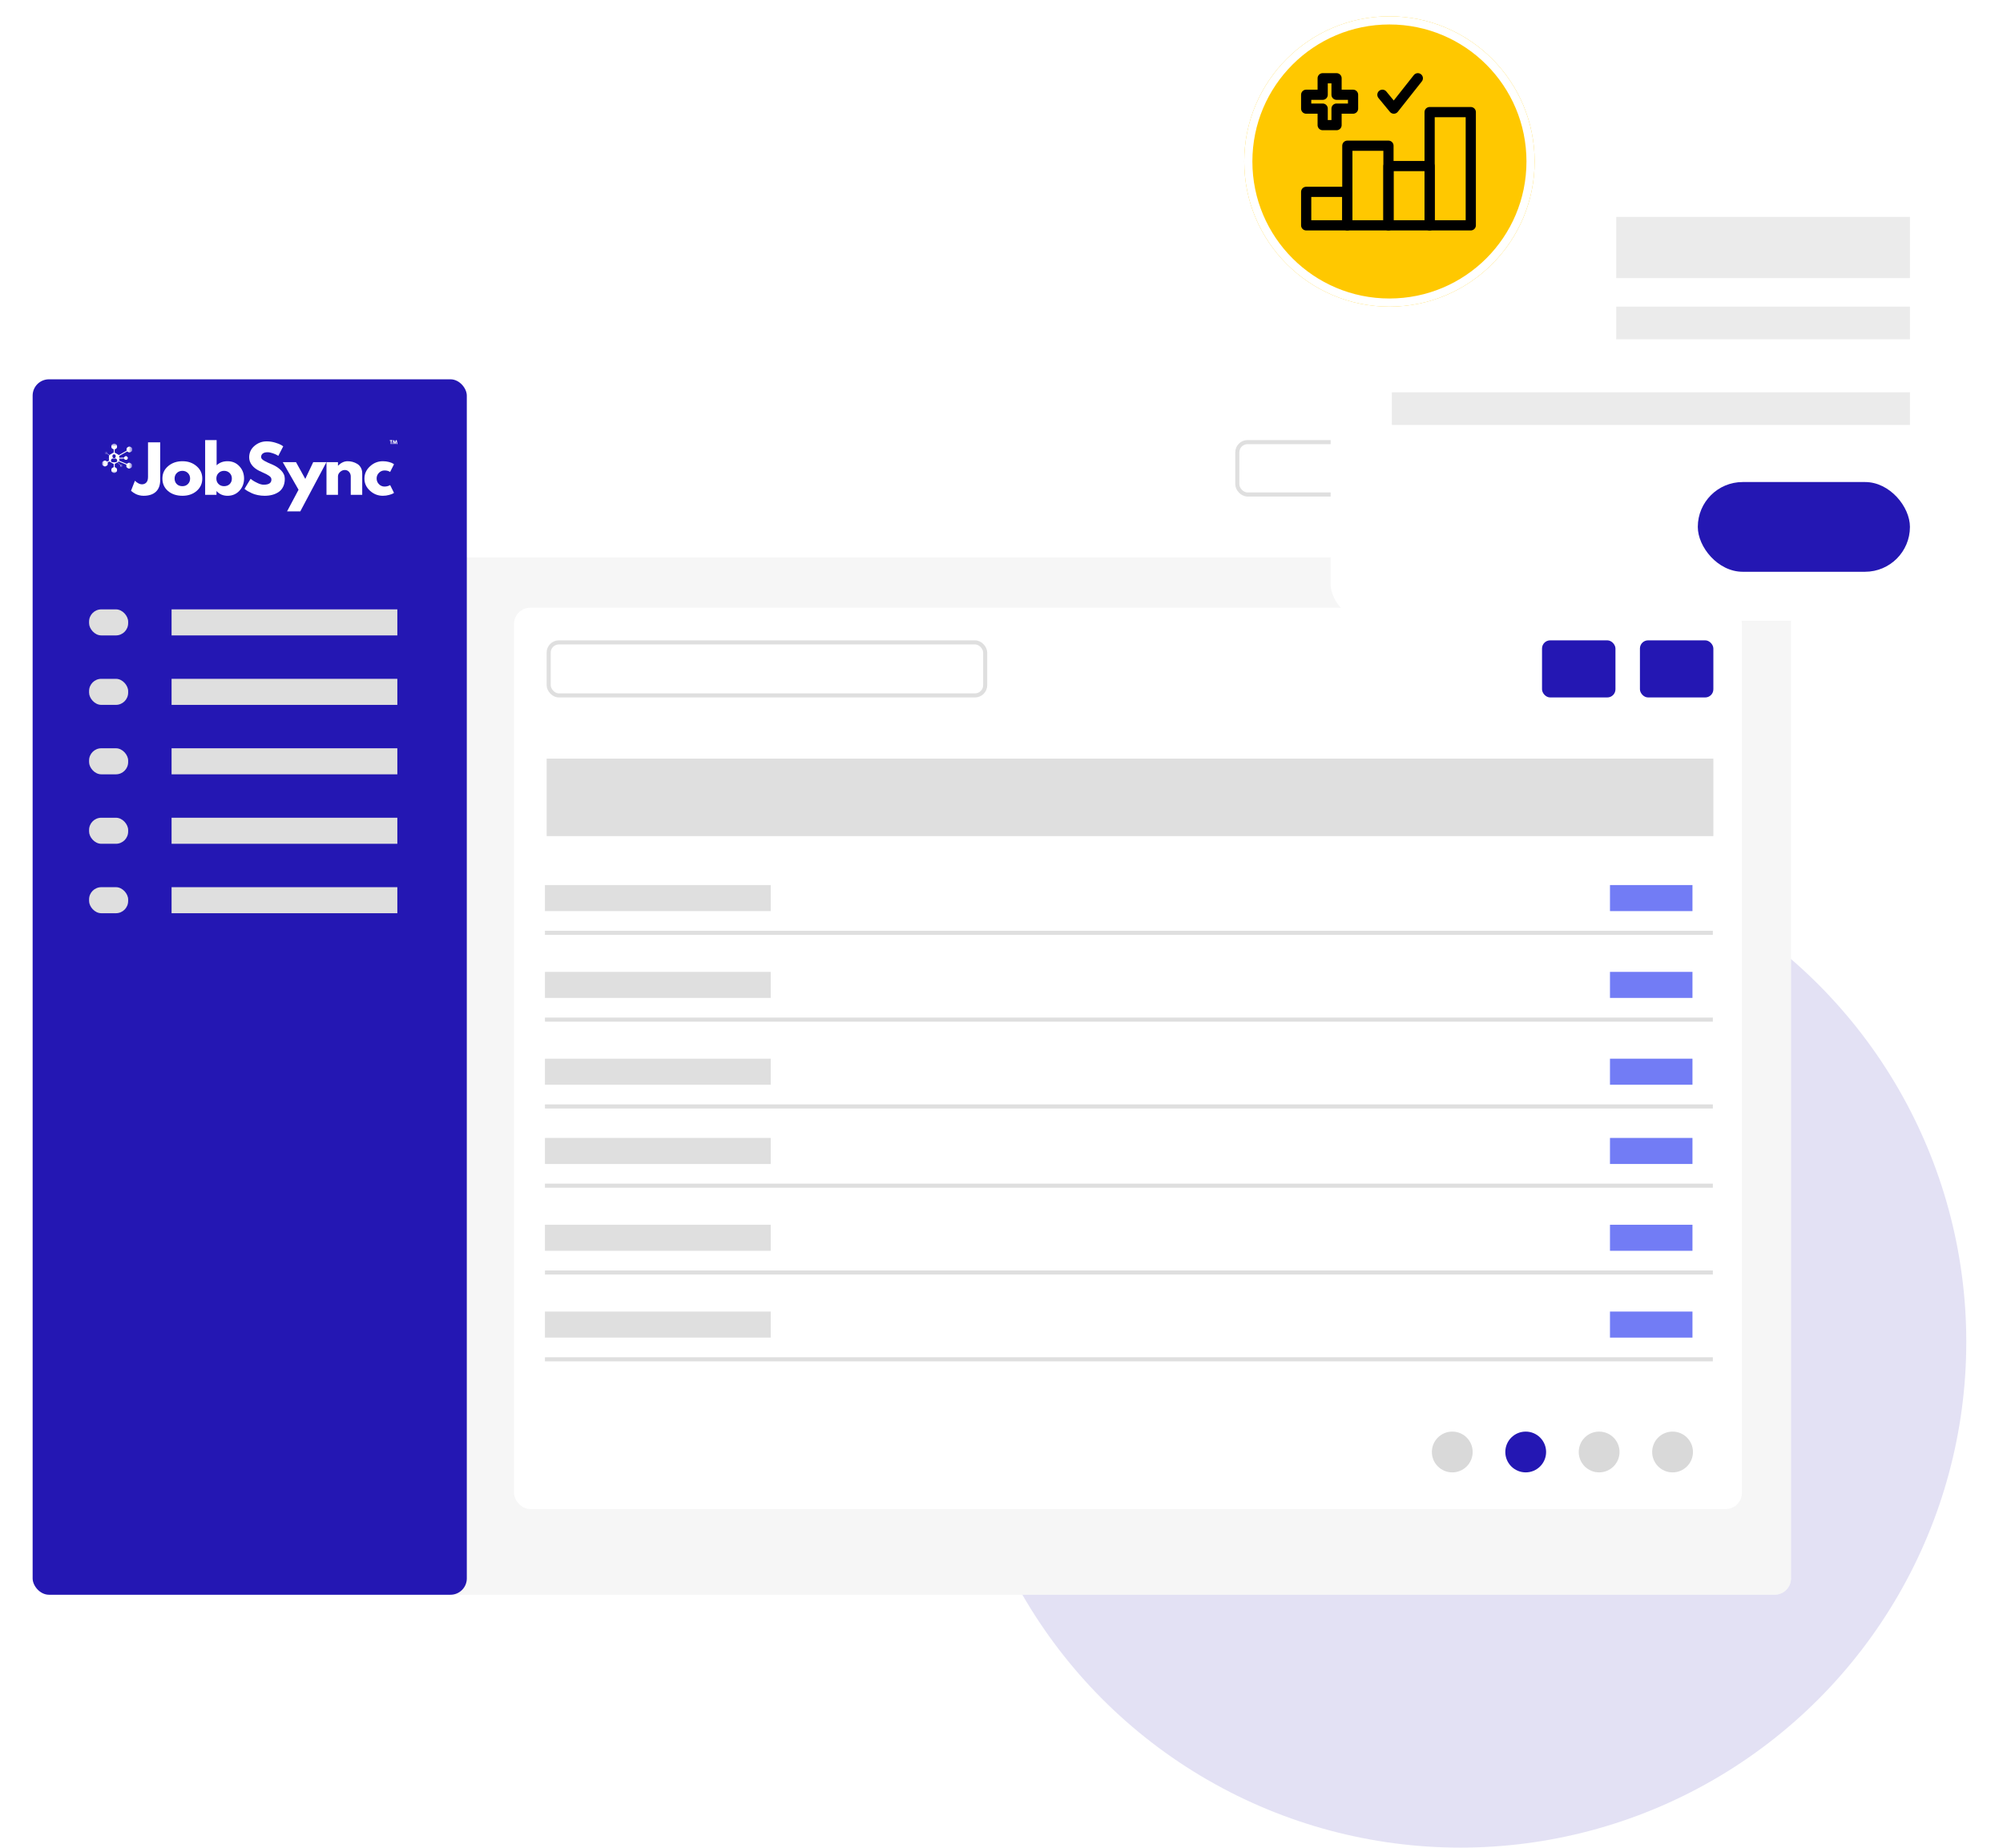 <svg width="491" height="453" viewBox="0 0 491 453" fill="none" xmlns="http://www.w3.org/2000/svg">
<circle cx="358" cy="329" r="124" fill="#E3E1F4"/>
<rect x="134" y="262" width="286" height="21" fill="#DFDFDF" fill-opacity="0.3"/>
<g filter="url(#filter0_d_112_2040)">
<rect x="8" y="93" width="431.036" height="298" rx="4" fill="white"/>
</g>
<rect x="303.307" y="108.4" width="123.521" height="12.836" rx="2.5" fill="white" stroke="#DFDFDF"/>
<rect x="54.829" y="136.636" width="384.207" height="254.364" rx="4" fill="#DFDFDF" fill-opacity="0.3"/>
<g filter="url(#filter1_d_112_2040)">
<rect x="126" y="149" width="301" height="221" rx="4" fill="white"/>
</g>
<rect x="8" y="93" width="106.429" height="298" rx="4" fill="#2417B3"/>
<path d="M39.27 108.446V117.688C39.27 118.947 38.917 119.907 38.211 120.568C37.507 121.228 36.499 121.557 35.186 121.557C34.835 121.557 34.49 121.515 34.152 121.432C33.813 121.349 33.527 121.249 33.293 121.13C33.061 121.01 32.851 120.887 32.667 120.761C32.481 120.636 32.346 120.532 32.261 120.448L32.118 120.324L33.072 117.873C33.696 118.457 34.263 118.749 34.77 118.749C35.227 118.749 35.594 118.6 35.87 118.303C36.145 118.006 36.283 117.551 36.283 116.937V108.446H39.27H39.27Z" fill="white"/>
<path d="M41.169 120.372C40.263 119.581 39.811 118.568 39.811 117.33C39.811 116.092 40.282 115.073 41.226 114.278C42.169 113.481 43.335 113.082 44.723 113.082C46.112 113.082 47.242 113.483 48.18 114.286C49.118 115.087 49.588 116.101 49.588 117.33C49.588 118.558 49.129 119.568 48.213 120.364C47.296 121.159 46.133 121.557 44.723 121.557C43.313 121.557 42.077 121.162 41.169 120.372V120.372ZM43.349 115.969C42.983 116.323 42.8 116.776 42.8 117.327C42.8 117.879 42.975 118.33 43.324 118.68C43.673 119.028 44.135 119.202 44.707 119.202C45.28 119.202 45.711 119.026 46.066 118.672C46.422 118.316 46.601 117.868 46.601 117.327C46.601 116.786 46.418 116.323 46.052 115.969C45.686 115.616 45.238 115.439 44.707 115.439C44.176 115.439 43.714 115.616 43.349 115.969Z" fill="white"/>
<path d="M58.682 114.315C59.445 115.137 59.828 116.141 59.828 117.327C59.828 118.513 59.445 119.515 58.682 120.332C57.919 121.149 56.949 121.557 55.773 121.557C54.691 121.557 53.8 121.178 53.102 120.419H53.07V121.324H50.288V107.9H53.102V114.081C53.8 113.415 54.691 113.082 55.773 113.082C56.949 113.082 57.919 113.493 58.682 114.315ZM56.314 118.68C56.663 118.33 56.837 117.879 56.837 117.327C56.837 116.776 56.655 116.324 56.289 115.97C55.923 115.616 55.471 115.439 54.931 115.439C54.391 115.439 53.953 115.616 53.586 115.97C53.22 116.324 53.037 116.776 53.037 117.327C53.037 117.879 53.214 118.316 53.569 118.672C53.926 119.026 54.38 119.202 54.931 119.202C55.482 119.202 55.964 119.029 56.314 118.68Z" fill="white"/>
<path d="M65.361 108.213C66.07 108.213 66.763 108.315 67.441 108.518C68.119 108.72 68.624 108.92 68.953 109.117L69.428 109.43L68.221 111.772C68.125 111.708 67.993 111.628 67.824 111.531C67.655 111.432 67.337 111.3 66.871 111.133C66.404 110.965 65.969 110.881 65.567 110.881C65.067 110.881 64.683 110.986 64.413 111.194C64.143 111.403 64.008 111.684 64.008 112.038C64.008 112.215 64.071 112.379 64.197 112.531C64.325 112.681 64.543 112.842 64.85 113.014C65.158 113.185 65.428 113.323 65.661 113.427C65.894 113.532 66.255 113.687 66.744 113.894C67.59 114.248 68.313 114.729 68.912 115.339C69.512 115.948 69.812 116.637 69.812 117.408C69.812 118.178 69.676 118.792 69.404 119.344C69.134 119.894 68.763 120.325 68.291 120.638C67.821 120.951 67.3 121.183 66.727 121.332C66.155 121.482 65.534 121.558 64.866 121.558C64.294 121.558 63.732 121.5 63.181 121.386C62.63 121.273 62.169 121.13 61.798 120.959C61.427 120.787 61.093 120.619 60.796 120.452C60.499 120.284 60.282 120.143 60.145 120.028L59.937 119.858L61.434 117.392C61.559 117.496 61.734 117.629 61.957 117.79C62.18 117.951 62.575 118.166 63.141 118.437C63.708 118.707 64.209 118.842 64.645 118.842C65.905 118.842 66.535 118.421 66.535 117.578C66.535 117.401 66.49 117.237 66.4 117.087C66.31 116.937 66.15 116.787 65.922 116.636C65.695 116.484 65.494 116.365 65.32 116.276C65.145 116.187 64.859 116.052 64.461 115.87C64.062 115.688 63.768 115.55 63.578 115.456C62.784 115.071 62.169 114.59 61.733 114.014C61.299 113.435 61.082 112.814 61.082 112.147C61.082 110.993 61.516 110.048 62.384 109.315C63.254 108.581 64.246 108.214 65.36 108.214L65.361 108.213Z" fill="white"/>
<path d="M76.775 113.315H80.019L73.612 125.381H70.368L73.183 120.075L69.318 113.315H72.561L74.836 117.42L76.775 113.315Z" fill="white"/>
<path d="M80.033 121.324V113.315H82.848V114.158H82.88C83.611 113.441 84.39 113.082 85.216 113.082C85.619 113.082 86.019 113.134 86.415 113.238C86.813 113.343 87.195 113.505 87.561 113.723C87.926 113.941 88.222 114.25 88.449 114.651C88.678 115.051 88.792 115.517 88.792 116.049V121.324H85.981V116.797C85.981 116.382 85.844 116.017 85.573 115.704C85.303 115.391 84.95 115.235 84.517 115.235C84.083 115.235 83.709 115.397 83.363 115.72C83.019 116.042 82.847 116.401 82.847 116.797V121.324H80.033H80.033Z" fill="white"/>
<path d="M94.262 115.346C93.733 115.346 93.277 115.539 92.896 115.924C92.513 116.308 92.323 116.77 92.323 117.311C92.323 117.852 92.514 118.332 92.896 118.717C93.277 119.103 93.733 119.295 94.262 119.295C94.516 119.295 94.757 119.264 94.984 119.202C95.212 119.138 95.379 119.076 95.486 119.014L95.629 118.921L96.582 120.841C96.508 120.892 96.405 120.957 96.272 121.034C96.14 121.113 95.838 121.219 95.367 121.353C94.895 121.489 94.389 121.557 93.849 121.557C92.651 121.557 91.599 121.143 90.692 120.316C89.786 119.488 89.333 118.498 89.333 117.343C89.333 116.188 89.786 115.177 90.692 114.339C91.599 113.501 92.651 113.082 93.849 113.082C94.389 113.082 94.887 113.145 95.343 113.27C95.798 113.394 96.121 113.519 96.313 113.644L96.583 113.832L95.629 115.72C95.28 115.471 94.825 115.346 94.263 115.346L94.262 115.346Z" fill="white"/>
<mask id="mask0_112_2040" style="mask-type:luminance" maskUnits="userSpaceOnUse" x="25" y="108" width="8" height="8">
<path d="M32.394 108.732H25.029V115.964H32.394V108.732Z" fill="white"/>
</mask>
<g mask="url(#mask0_112_2040)">
<path d="M32.215 109.695L31.921 109.527C31.866 109.496 31.794 109.48 31.722 109.48C31.65 109.48 31.577 109.496 31.523 109.527L31.229 109.695C31.119 109.758 31.029 109.911 31.029 110.036V110.375C31.029 110.413 31.038 110.452 31.052 110.491L29.127 111.579C29.101 111.55 29.073 111.524 29.042 111.506L28.17 111C28.151 110.99 28.131 110.982 28.108 110.975V110.18C28.139 110.173 28.168 110.162 28.193 110.148L28.486 109.98C28.596 109.917 28.686 109.764 28.686 109.639V109.299C28.686 109.175 28.596 109.021 28.486 108.959L28.193 108.79C28.138 108.759 28.066 108.743 27.994 108.743C27.922 108.743 27.848 108.759 27.794 108.79L27.5 108.959C27.391 109.021 27.301 109.175 27.301 109.299V109.639C27.301 109.764 27.391 109.917 27.5 109.98L27.794 110.148C27.819 110.163 27.848 110.173 27.878 110.18V110.963C27.84 110.971 27.803 110.983 27.773 111L26.901 111.506C26.792 111.57 26.703 111.724 26.703 111.848V112.868C26.703 112.892 26.707 112.917 26.713 112.942L26.282 113.185C26.261 113.164 26.238 113.145 26.215 113.132L25.921 112.963C25.866 112.932 25.794 112.916 25.722 112.916C25.649 112.916 25.577 112.932 25.523 112.963L25.229 113.132C25.119 113.194 25.029 113.348 25.029 113.473V113.813C25.029 113.937 25.119 114.09 25.229 114.153L25.523 114.321C25.577 114.353 25.649 114.368 25.722 114.368C25.794 114.368 25.866 114.353 25.921 114.321L26.215 114.153C26.324 114.09 26.414 113.937 26.414 113.813V113.473C26.414 113.443 26.408 113.412 26.399 113.38L26.82 113.142C26.844 113.17 26.872 113.193 26.901 113.21L27.773 113.716C27.803 113.734 27.84 113.746 27.878 113.754V114.536C27.848 114.544 27.819 114.554 27.794 114.568L27.5 114.737C27.39 114.8 27.301 114.953 27.301 115.077V115.418C27.301 115.542 27.39 115.695 27.5 115.758L27.794 115.926C27.848 115.958 27.921 115.973 27.993 115.973C28.066 115.973 28.138 115.958 28.192 115.926L28.486 115.758C28.596 115.695 28.685 115.542 28.685 115.418V115.077C28.685 114.953 28.596 114.8 28.486 114.737L28.192 114.568C28.167 114.554 28.139 114.544 28.108 114.536V113.742C28.13 113.735 28.151 113.726 28.17 113.716L29.042 113.21C29.066 113.196 29.088 113.177 29.109 113.156L30.98 113.932C30.976 113.955 30.972 113.979 30.972 114V114.341C30.972 114.465 31.062 114.618 31.171 114.681L31.465 114.85C31.519 114.881 31.592 114.897 31.664 114.897C31.736 114.897 31.808 114.881 31.864 114.85L32.157 114.681C32.267 114.618 32.356 114.465 32.356 114.341V114C32.356 113.876 32.267 113.723 32.157 113.66L31.864 113.492C31.808 113.46 31.736 113.445 31.664 113.445C31.592 113.445 31.519 113.46 31.465 113.492L31.171 113.66C31.141 113.677 31.113 113.701 31.087 113.73L29.226 112.959C29.236 112.928 29.24 112.897 29.24 112.868V111.848C29.24 111.826 29.237 111.803 29.232 111.78L31.18 110.68C31.195 110.694 31.212 110.706 31.229 110.716L31.523 110.884C31.578 110.916 31.65 110.931 31.722 110.931C31.794 110.931 31.866 110.916 31.921 110.884L32.215 110.716C32.324 110.653 32.414 110.5 32.414 110.375V110.036C32.414 109.911 32.324 109.757 32.215 109.695V109.695Z" fill="white"/>
</g>
<mask id="mask1_112_2040" style="mask-type:luminance" maskUnits="userSpaceOnUse" x="27" y="111" width="2" height="2">
<path d="M28.499 111.396H27.462V112.506H28.499V111.396Z" fill="white"/>
</mask>
<g mask="url(#mask1_112_2040)">
<path d="M27.962 112.357C28.184 112.357 28.364 112.143 28.364 111.877C28.364 111.612 28.305 111.398 27.962 111.398C27.619 111.398 27.559 111.613 27.559 111.877C27.559 112.142 27.74 112.357 27.962 112.357Z" fill="white"/>
</g>
<mask id="mask2_112_2040" style="mask-type:luminance" maskUnits="userSpaceOnUse" x="27" y="112" width="2" height="2">
<path d="M28.752 112.336H27.201V113.3H28.752V112.336Z" fill="white"/>
</mask>
<g mask="url(#mask2_112_2040)">
<path d="M28.721 113.071C28.713 112.609 28.652 112.478 28.182 112.394C28.182 112.394 28.116 112.477 27.962 112.477C27.808 112.477 27.741 112.394 27.741 112.394C27.276 112.477 27.211 112.606 27.203 113.056C27.202 113.092 27.201 113.094 27.201 113.09V113.139C27.201 113.139 27.313 113.36 27.962 113.36C28.61 113.36 28.721 113.139 28.721 113.139V113.103C28.721 113.105 28.721 113.1 28.72 113.07L28.721 113.071Z" fill="white"/>
</g>
<mask id="mask3_112_2040" style="mask-type:luminance" maskUnits="userSpaceOnUse" x="28" y="112" width="3" height="4">
<path d="M30.228 112.845H28.153V115.052H30.228V112.845Z" fill="white"/>
</mask>
<g mask="url(#mask3_112_2040)">
<mask id="mask4_112_2040" style="mask-type:luminance" maskUnits="userSpaceOnUse" x="28" y="112" width="3" height="3">
<path d="M30.032 112.888L28.194 113.491L28.686 114.935L30.524 114.332L30.032 112.888Z" fill="white"/>
</mask>
<g mask="url(#mask4_112_2040)">
<mask id="mask5_112_2040" style="mask-type:luminance" maskUnits="userSpaceOnUse" x="26" y="111" width="5" height="5">
<path d="M29.451 111.179L30.516 114.307L27.329 115.352L26.264 112.223L29.451 111.179Z" fill="white"/>
</mask>
<g mask="url(#mask5_112_2040)">
<path d="M30.059 114.334L30.09 114.187C30.096 114.159 30.093 114.127 30.082 114.096C30.072 114.066 30.055 114.038 30.034 114.019L29.918 113.92C29.875 113.883 29.795 113.867 29.741 113.885L29.593 113.934C29.577 113.939 29.561 113.948 29.546 113.96L28.797 113.306C28.806 113.291 28.813 113.276 28.816 113.261L28.912 112.822C28.914 112.813 28.914 112.803 28.914 112.792L29.26 112.679C29.268 112.691 29.276 112.701 29.286 112.709L29.402 112.809C29.444 112.846 29.524 112.862 29.579 112.844L29.727 112.796C29.781 112.778 29.835 112.718 29.847 112.663L29.878 112.516C29.884 112.488 29.881 112.455 29.87 112.425C29.86 112.394 29.843 112.367 29.821 112.348L29.706 112.248C29.663 112.211 29.583 112.195 29.529 112.213L29.381 112.262C29.326 112.28 29.272 112.339 29.261 112.394L29.229 112.542C29.227 112.554 29.227 112.568 29.227 112.582L28.886 112.694C28.878 112.679 28.867 112.666 28.855 112.655L28.51 112.361C28.467 112.324 28.387 112.309 28.332 112.327L27.888 112.472C27.878 112.476 27.867 112.482 27.858 112.487L27.69 112.342C27.696 112.33 27.701 112.317 27.704 112.305L27.735 112.158C27.741 112.13 27.737 112.097 27.727 112.067C27.716 112.037 27.7 112.009 27.678 111.99L27.563 111.891C27.52 111.853 27.44 111.838 27.386 111.856L27.238 111.905C27.183 111.923 27.129 111.982 27.118 112.037L27.086 112.184C27.081 112.212 27.084 112.245 27.094 112.274C27.105 112.305 27.122 112.333 27.143 112.352L27.259 112.451C27.301 112.488 27.381 112.504 27.436 112.486L27.584 112.437C27.596 112.433 27.609 112.426 27.622 112.418L27.786 112.561C27.777 112.576 27.771 112.59 27.767 112.605L27.672 113.044C27.669 113.059 27.668 113.075 27.67 113.093L27.33 113.205C27.322 113.193 27.313 113.182 27.304 113.174L27.188 113.075C27.145 113.037 27.066 113.022 27.011 113.04L26.863 113.088C26.809 113.106 26.755 113.165 26.743 113.221L26.712 113.368C26.706 113.396 26.709 113.428 26.72 113.459C26.73 113.489 26.747 113.517 26.769 113.536L26.884 113.635C26.927 113.672 27.006 113.688 27.061 113.67L27.209 113.621C27.264 113.604 27.317 113.544 27.329 113.489L27.36 113.341C27.363 113.329 27.364 113.315 27.362 113.301L27.709 113.188C27.715 113.196 27.721 113.204 27.729 113.21L28.074 113.504C28.084 113.512 28.094 113.519 28.106 113.525L28.036 114.422C28.025 114.423 28.015 114.424 28.005 114.428L27.856 114.476C27.802 114.494 27.748 114.554 27.737 114.609L27.705 114.756C27.7 114.784 27.703 114.816 27.713 114.847C27.724 114.877 27.741 114.905 27.763 114.924L27.878 115.023C27.921 115.06 28 115.076 28.055 115.058L28.203 115.009C28.257 114.992 28.311 114.932 28.323 114.877L28.354 114.729C28.36 114.702 28.356 114.67 28.346 114.639C28.336 114.609 28.318 114.581 28.297 114.562L28.182 114.463C28.17 114.453 28.156 114.444 28.14 114.438L28.21 113.546C28.224 113.545 28.239 113.543 28.251 113.539L28.695 113.393C28.705 113.389 28.715 113.385 28.724 113.379L29.482 114.04C29.478 114.049 29.475 114.058 29.473 114.066L29.442 114.213C29.436 114.241 29.44 114.274 29.45 114.304C29.461 114.334 29.477 114.362 29.499 114.381L29.614 114.48C29.657 114.517 29.736 114.533 29.791 114.515L29.939 114.467C29.994 114.449 30.047 114.389 30.059 114.334L30.059 114.334Z" fill="white"/>
</g>
</g>
</g>
<mask id="mask6_112_2040" style="mask-type:luminance" maskUnits="userSpaceOnUse" x="25" y="110" width="3" height="3">
<path d="M27.635 110.13H25.561V112.506H27.635V110.13Z" fill="white"/>
</mask>
<g mask="url(#mask6_112_2040)">
<mask id="mask7_112_2040" style="mask-type:luminance" maskUnits="userSpaceOnUse" x="25" y="110" width="3" height="3">
<path d="M25.838 112.358L25.202 110.969L26.97 110.189L27.606 111.577L25.838 112.358Z" fill="white"/>
</mask>
<g mask="url(#mask7_112_2040)">
<mask id="mask8_112_2040" style="mask-type:luminance" maskUnits="userSpaceOnUse" x="25" y="109" width="5" height="6">
<path d="M28.277 109.64L25.213 110.993L26.591 114.001L29.655 112.648L28.277 109.64Z" fill="white"/>
</mask>
<g mask="url(#mask8_112_2040)">
<path d="M25.664 110.921L25.648 111.071C25.645 111.099 25.652 111.131 25.666 111.16C25.679 111.189 25.699 111.216 25.723 111.232L25.848 111.319C25.894 111.352 25.974 111.36 26.027 111.337L26.169 111.274C26.184 111.267 26.2 111.256 26.213 111.244L27.025 111.82C27.017 111.836 27.013 111.852 27.011 111.867L26.96 112.313C26.959 112.323 26.959 112.333 26.961 112.343L26.628 112.49C26.619 112.479 26.609 112.469 26.599 112.462L26.474 112.375C26.427 112.341 26.346 112.334 26.294 112.357L26.152 112.42C26.1 112.443 26.052 112.507 26.046 112.563L26.03 112.713C26.027 112.741 26.034 112.773 26.048 112.802C26.06 112.831 26.081 112.858 26.104 112.874L26.229 112.961C26.275 112.994 26.356 113.002 26.408 112.979L26.55 112.916C26.603 112.893 26.651 112.829 26.657 112.772L26.673 112.622C26.674 112.61 26.673 112.597 26.671 112.583L26.999 112.438C27.009 112.452 27.021 112.465 27.034 112.473L27.407 112.732C27.454 112.764 27.535 112.772 27.587 112.749L28.014 112.56C28.024 112.556 28.034 112.549 28.043 112.543L28.225 112.671C28.22 112.684 28.216 112.697 28.215 112.709L28.199 112.858C28.196 112.886 28.203 112.918 28.216 112.948C28.23 112.977 28.249 113.003 28.273 113.02L28.397 113.107C28.444 113.139 28.525 113.147 28.578 113.124L28.72 113.061C28.772 113.039 28.819 112.974 28.825 112.918L28.842 112.768C28.845 112.74 28.838 112.708 28.825 112.679C28.811 112.65 28.791 112.624 28.768 112.607L28.643 112.52C28.596 112.487 28.515 112.479 28.463 112.502L28.321 112.566C28.309 112.571 28.297 112.579 28.285 112.588L28.108 112.462C28.114 112.447 28.119 112.431 28.121 112.417L28.172 111.971C28.173 111.956 28.172 111.939 28.168 111.922L28.496 111.777C28.505 111.788 28.514 111.798 28.525 111.805L28.65 111.893C28.697 111.925 28.778 111.933 28.829 111.91L28.972 111.847C29.024 111.824 29.072 111.759 29.078 111.704L29.094 111.554C29.097 111.526 29.09 111.493 29.076 111.464C29.063 111.435 29.043 111.409 29.02 111.393L28.895 111.305C28.848 111.273 28.768 111.265 28.715 111.288L28.573 111.35C28.521 111.374 28.474 111.439 28.468 111.494L28.451 111.644C28.45 111.657 28.451 111.67 28.453 111.684L28.12 111.831C28.114 111.823 28.106 111.816 28.098 111.81L27.725 111.552C27.715 111.545 27.703 111.539 27.69 111.534L27.669 110.635C27.68 110.633 27.69 110.63 27.699 110.626L27.842 110.563C27.894 110.54 27.942 110.476 27.948 110.419L27.964 110.27C27.966 110.242 27.96 110.21 27.946 110.181C27.933 110.152 27.913 110.125 27.89 110.109L27.765 110.022C27.719 109.989 27.637 109.981 27.586 110.004L27.443 110.067C27.391 110.09 27.343 110.154 27.337 110.211L27.321 110.36C27.318 110.388 27.325 110.42 27.338 110.449C27.352 110.478 27.372 110.505 27.395 110.521L27.52 110.609C27.533 110.617 27.548 110.624 27.564 110.63L27.586 111.524C27.571 111.526 27.558 111.529 27.545 111.535L27.118 111.724C27.109 111.728 27.1 111.734 27.091 111.74L26.269 111.157C26.273 111.148 26.275 111.139 26.275 111.13L26.292 110.98C26.295 110.952 26.288 110.921 26.275 110.892C26.261 110.862 26.242 110.836 26.218 110.819L26.093 110.732C26.046 110.699 25.965 110.691 25.913 110.715L25.771 110.778C25.719 110.801 25.671 110.865 25.665 110.921L25.664 110.921Z" fill="white"/>
</g>
</g>
</g>
<path d="M31.279 112.17L31.174 111.998C31.155 111.966 31.122 111.937 31.084 111.916C31.046 111.895 31.003 111.884 30.965 111.884L30.761 111.889C30.685 111.89 30.593 111.945 30.555 112.011L30.455 112.19C30.444 112.209 30.437 112.232 30.433 112.257L29.191 112.277V112.413L30.444 112.393C30.448 112.404 30.453 112.415 30.459 112.425L30.564 112.598C30.583 112.629 30.616 112.658 30.654 112.679C30.693 112.7 30.735 112.712 30.773 112.711L30.977 112.707C31.053 112.705 31.146 112.65 31.183 112.584L31.284 112.406C31.32 112.34 31.319 112.234 31.279 112.17L31.279 112.17Z" fill="white"/>
<path d="M31.279 112.17L31.174 111.998C31.155 111.966 31.122 111.937 31.084 111.916C31.046 111.895 31.003 111.884 30.965 111.884L30.761 111.889C30.685 111.89 30.593 111.945 30.555 112.011L30.455 112.19C30.444 112.209 30.437 112.232 30.433 112.257L29.191 112.277V112.413L30.444 112.393C30.448 112.404 30.453 112.415 30.459 112.425L30.564 112.598C30.583 112.629 30.616 112.658 30.654 112.679C30.693 112.7 30.735 112.712 30.773 112.711L30.977 112.707C31.053 112.705 31.146 112.65 31.183 112.584L31.284 112.406C31.32 112.34 31.319 112.234 31.279 112.17L31.279 112.17Z" fill="white"/>
<path d="M27.962 112.357C28.184 112.357 28.364 112.143 28.364 111.877C28.364 111.612 28.305 111.398 27.962 111.398C27.619 111.398 27.559 111.613 27.559 111.877C27.559 112.142 27.74 112.357 27.962 112.357Z" fill="#2417B3"/>
<path d="M28.721 113.071C28.713 112.609 28.652 112.478 28.182 112.395C28.182 112.395 28.116 112.477 27.962 112.477C27.808 112.477 27.741 112.395 27.741 112.395C27.276 112.477 27.211 112.607 27.203 113.056C27.202 113.093 27.201 113.095 27.201 113.09V113.139C27.201 113.139 27.313 113.36 27.961 113.36C28.61 113.36 28.721 113.139 28.721 113.139V113.103C28.721 113.106 28.721 113.1 28.72 113.071L28.721 113.071Z" fill="#2417B3"/>
<path d="M95.777 108.105H95.624C95.557 108.105 95.53 108.057 95.53 108.01C95.53 107.963 95.564 107.916 95.624 107.916H96.139C96.199 107.916 96.234 107.963 96.234 108.01C96.234 108.058 96.206 108.105 96.139 108.105H95.987V108.795C95.987 108.863 95.942 108.901 95.882 108.901C95.822 108.901 95.777 108.863 95.777 108.795V108.105H95.777ZM96.382 108.013C96.391 107.964 96.445 107.907 96.519 107.907C96.589 107.907 96.644 107.957 96.659 108.006L96.824 108.55H96.827L96.991 108.006C97.007 107.957 97.062 107.907 97.131 107.907C97.206 107.907 97.26 107.964 97.268 108.013L97.399 108.779C97.4 108.787 97.4 108.795 97.4 108.802C97.4 108.863 97.355 108.901 97.299 108.901C97.228 108.901 97.2 108.87 97.19 108.805L97.108 108.246H97.105L96.938 108.821C96.927 108.855 96.901 108.901 96.826 108.901C96.75 108.901 96.724 108.855 96.714 108.821L96.546 108.246H96.543L96.461 108.805C96.451 108.869 96.423 108.901 96.352 108.901C96.296 108.901 96.251 108.863 96.251 108.802C96.251 108.795 96.251 108.787 96.253 108.779L96.383 108.013H96.382Z" fill="white"/>
<rect x="402" y="157" width="18" height="14" rx="2" fill="#2417B3"/>
<rect x="378" y="157" width="18" height="14" rx="2" fill="#2417B3"/>
<path d="M133.586 228.707H419.879" stroke="#DFDFDF"/>
<path d="M133.586 290.707H419.879" stroke="#DFDFDF"/>
<path d="M133.586 249.993H419.879" stroke="#DFDFDF"/>
<path d="M133.586 311.993H419.879" stroke="#DFDFDF"/>
<path d="M133.586 271.278H419.879" stroke="#DFDFDF"/>
<path d="M133.586 333.278H419.879" stroke="#DFDFDF"/>
<rect x="42.057" y="149.407" width="55.343" height="6.386" fill="#DFDFDF"/>
<rect x="42.057" y="166.436" width="55.343" height="6.386" fill="#DFDFDF"/>
<rect x="42.057" y="183.464" width="55.343" height="6.386" fill="#DFDFDF"/>
<rect x="42.057" y="200.493" width="55.343" height="6.386" fill="#DFDFDF"/>
<rect x="42.057" y="217.521" width="55.343" height="6.386" fill="#DFDFDF"/>
<rect x="133.586" y="217" width="55.343" height="6.386" fill="#DFDFDF"/>
<rect x="134" y="186" width="286" height="19" fill="#DFDFDF"/>
<rect x="133.586" y="279" width="55.343" height="6.386" fill="#DFDFDF"/>
<rect x="133.586" y="238.286" width="55.343" height="6.386" fill="#DFDFDF"/>
<rect x="133.586" y="300.286" width="55.343" height="6.386" fill="#DFDFDF"/>
<rect x="133.586" y="259.571" width="55.343" height="6.386" fill="#DFDFDF"/>
<rect x="133.586" y="321.571" width="55.343" height="6.386" fill="#DFDFDF"/>
<rect x="394.657" y="259.571" width="20.221" height="6.386" fill="#727CF5"/>
<rect x="394.657" y="321.571" width="20.221" height="6.386" fill="#727CF5"/>
<rect x="394.657" y="217" width="20.221" height="6.386" fill="#727CF5"/>
<rect x="394.657" y="279" width="20.221" height="6.386" fill="#727CF5"/>
<rect x="394.657" y="238.286" width="20.221" height="6.386" fill="#727CF5"/>
<rect x="394.657" y="300.286" width="20.221" height="6.386" fill="#727CF5"/>
<rect x="21.836" y="149.407" width="9.579" height="6.386" rx="3" fill="#DFDFDF"/>
<rect x="21.836" y="166.436" width="9.579" height="6.386" rx="3" fill="#DFDFDF"/>
<rect x="21.836" y="183.464" width="9.579" height="6.386" rx="3" fill="#DFDFDF"/>
<rect x="21.836" y="200.493" width="9.579" height="6.386" rx="3" fill="#DFDFDF"/>
<rect x="21.836" y="217.521" width="9.579" height="6.386" rx="3" fill="#DFDFDF"/>
<rect x="134.5" y="157.5" width="107" height="13" rx="2.5" fill="white" stroke="#DFDFDF"/>
<circle cx="410" cy="356" r="5" fill="#D9D9D9"/>
<circle cx="392" cy="356" r="5" fill="#D9D9D9"/>
<circle cx="374" cy="356" r="5" fill="#2417B3"/>
<circle cx="356" cy="356" r="5" fill="#D9D9D9"/>
<g filter="url(#filter2_d_112_2040)">
<rect x="326.186" y="40.186" width="156" height="112" rx="9" fill="white"/>
</g>
<g filter="url(#filter3_d_112_2040)">
<circle cx="340.593" cy="39.593" r="35.593" fill="#FFC800"/>
<circle cx="340.593" cy="39.593" r="34.593" stroke="white" stroke-width="2"/>
</g>
<rect x="416.186" y="118.186" width="52" height="22" rx="11" fill="#2417B3"/>
<rect x="396.186" y="53.186" width="72" height="15" fill="#D9D9D9" fill-opacity="0.5"/>
<rect x="396.186" y="75.186" width="72" height="8" fill="#D9D9D9" fill-opacity="0.5"/>
<rect x="341.186" y="96.186" width="127" height="8" fill="#D9D9D9" fill-opacity="0.5"/>
<path d="M330.276 55.248V35.727H340.357V55.248" stroke="black" stroke-width="2.5" stroke-linecap="round" stroke-linejoin="round"/>
<path d="M360.536 27.488H350.447V55.248H360.536V27.488Z" stroke="black" stroke-width="2.5" stroke-linecap="round" stroke-linejoin="round"/>
<path d="M340.357 55.248V40.719H350.447V55.248H320.186V47.042H330.276V55.248" stroke="black" stroke-width="2.5" stroke-linecap="round" stroke-linejoin="round"/>
<path d="M331.678 23.233H327.631V19.186H324.233V23.233H320.186V26.631H324.233V30.678H327.631V26.631H331.678V23.233Z" stroke="black" stroke-width="2.5" stroke-linecap="round" stroke-linejoin="round"/>
<path d="M338.874 23.233L341.671 26.631L347.554 19.186" stroke="black" stroke-width="2.5" stroke-linecap="round" stroke-linejoin="round"/>
<defs>
<filter id="filter0_d_112_2040" x="0" y="85" width="447.036" height="314" filterUnits="userSpaceOnUse" color-interpolation-filters="sRGB">
<feFlood flood-opacity="0" result="BackgroundImageFix"/>
<feColorMatrix in="SourceAlpha" type="matrix" values="0 0 0 0 0 0 0 0 0 0 0 0 0 0 0 0 0 0 127 0" result="hardAlpha"/>
<feOffset/>
<feGaussianBlur stdDeviation="4"/>
<feComposite in2="hardAlpha" operator="out"/>
<feColorMatrix type="matrix" values="0 0 0 0 0 0 0 0 0 0 0 0 0 0 0 0 0 0 0.25 0"/>
<feBlend mode="normal" in2="BackgroundImageFix" result="effect1_dropShadow_112_2040"/>
<feBlend mode="normal" in="SourceGraphic" in2="effect1_dropShadow_112_2040" result="shape"/>
</filter>
<filter id="filter1_d_112_2040" x="118" y="141" width="317" height="237" filterUnits="userSpaceOnUse" color-interpolation-filters="sRGB">
<feFlood flood-opacity="0" result="BackgroundImageFix"/>
<feColorMatrix in="SourceAlpha" type="matrix" values="0 0 0 0 0 0 0 0 0 0 0 0 0 0 0 0 0 0 127 0" result="hardAlpha"/>
<feOffset/>
<feGaussianBlur stdDeviation="4"/>
<feComposite in2="hardAlpha" operator="out"/>
<feColorMatrix type="matrix" values="0 0 0 0 0 0 0 0 0 0 0 0 0 0 0 0 0 0 0.1 0"/>
<feBlend mode="normal" in2="BackgroundImageFix" result="effect1_dropShadow_112_2040"/>
<feBlend mode="normal" in="SourceGraphic" in2="effect1_dropShadow_112_2040" result="shape"/>
</filter>
<filter id="filter2_d_112_2040" x="318.186" y="32.186" width="172" height="128" filterUnits="userSpaceOnUse" color-interpolation-filters="sRGB">
<feFlood flood-opacity="0" result="BackgroundImageFix"/>
<feColorMatrix in="SourceAlpha" type="matrix" values="0 0 0 0 0 0 0 0 0 0 0 0 0 0 0 0 0 0 127 0" result="hardAlpha"/>
<feOffset/>
<feGaussianBlur stdDeviation="4"/>
<feComposite in2="hardAlpha" operator="out"/>
<feColorMatrix type="matrix" values="0 0 0 0 0 0 0 0 0 0 0 0 0 0 0 0 0 0 0.25 0"/>
<feBlend mode="normal" in2="BackgroundImageFix" result="effect1_dropShadow_112_2040"/>
<feBlend mode="normal" in="SourceGraphic" in2="effect1_dropShadow_112_2040" result="shape"/>
</filter>
<filter id="filter3_d_112_2040" x="301" y="0" width="79.186" height="79.186" filterUnits="userSpaceOnUse" color-interpolation-filters="sRGB">
<feFlood flood-opacity="0" result="BackgroundImageFix"/>
<feColorMatrix in="SourceAlpha" type="matrix" values="0 0 0 0 0 0 0 0 0 0 0 0 0 0 0 0 0 0 127 0" result="hardAlpha"/>
<feOffset/>
<feGaussianBlur stdDeviation="2"/>
<feComposite in2="hardAlpha" operator="out"/>
<feColorMatrix type="matrix" values="0 0 0 0 0 0 0 0 0 0 0 0 0 0 0 0 0 0 0.25 0"/>
<feBlend mode="normal" in2="BackgroundImageFix" result="effect1_dropShadow_112_2040"/>
<feBlend mode="normal" in="SourceGraphic" in2="effect1_dropShadow_112_2040" result="shape"/>
</filter>
</defs>
</svg>
